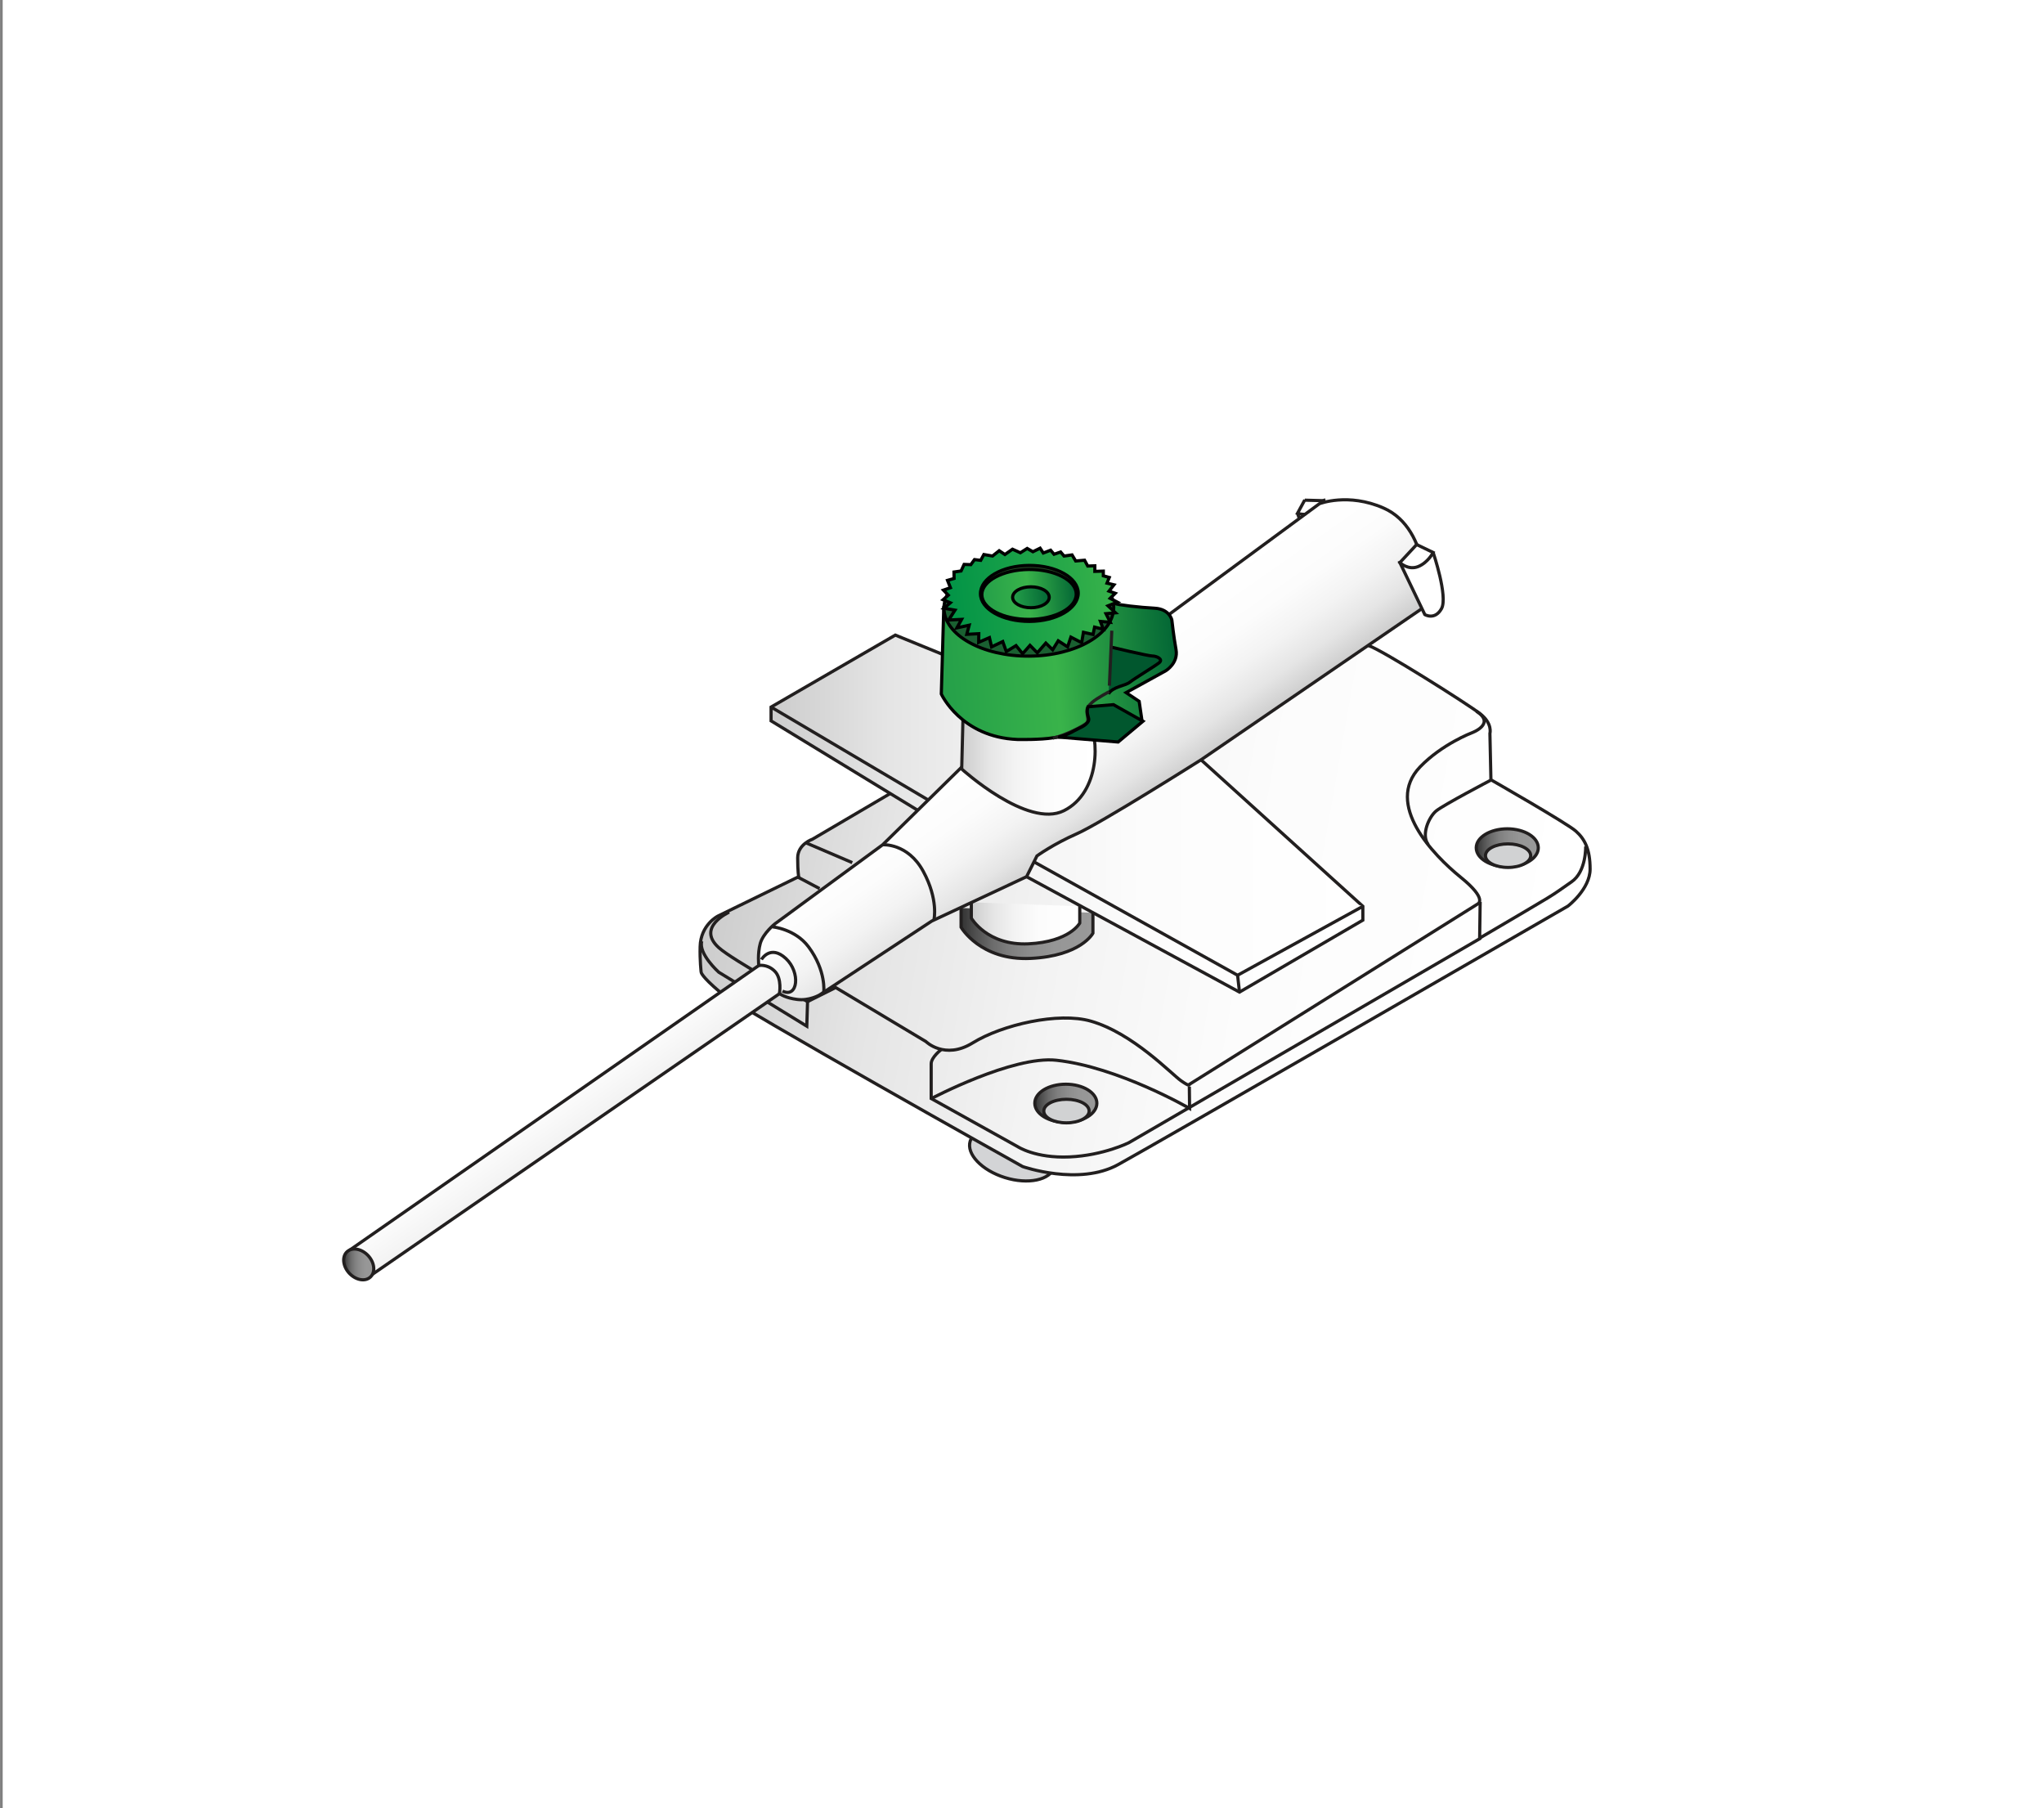 <?xml version="1.0" encoding="UTF-8"?>
<svg xmlns="http://www.w3.org/2000/svg" width="56.92mm" height="50.35mm" xmlns:xlink="http://www.w3.org/1999/xlink" viewBox="0 0 161.36 142.74">
  <rect x="0" y="0" width="161.36" height="142.74" fill="#808080" stroke="none"/>
  <defs>
    <style>
      .cls-1 {
        fill: url(#linear-gradient-10);
      }

      .cls-1, .cls-2, .cls-3, .cls-4, .cls-5, .cls-6, .cls-7, .cls-8, .cls-9, .cls-10, .cls-11, .cls-12, .cls-13, .cls-14, .cls-15, .cls-16, .cls-17, .cls-18, .cls-19, .cls-20, .cls-21, .cls-22, .cls-23, .cls-24 {
        stroke-width: .25px;
      }

      .cls-1, .cls-2, .cls-3, .cls-4, .cls-9, .cls-10, .cls-11, .cls-12, .cls-13, .cls-14, .cls-15, .cls-16, .cls-17, .cls-18, .cls-20, .cls-21, .cls-24 {
        stroke: #221f1f;
      }

      .cls-2 {
        fill: url(#linear-gradient-11);
      }

      .cls-3 {
        fill: url(#linear-gradient-12);
      }

      .cls-4 {
        fill: url(#linear-gradient-13);
      }

      .cls-5 {
        fill: url(#linear-gradient-17);
      }

      .cls-5, .cls-6, .cls-7, .cls-8, .cls-19, .cls-22, .cls-23 {
        stroke: #000;
      }

      .cls-6 {
        fill: url(#linear-gradient-16);
      }

      .cls-7 {
        fill: url(#linear-gradient-15);
      }

      .cls-8 {
        fill: url(#linear-gradient-14);
      }

      .cls-9 {
        fill: none;
      }

      .cls-10 {
        fill: url(#linear-gradient);
      }

      .cls-11 {
        fill: url(#linear-gradient-7);
      }

      .cls-12 {
        fill: url(#linear-gradient-6);
      }

      .cls-13 {
        fill: url(#linear-gradient-5);
      }

      .cls-14 {
        fill: url(#linear-gradient-8);
      }

      .cls-15 {
        fill: url(#linear-gradient-9);
      }

      .cls-16 {
        fill: url(#linear-gradient-3);
      }

      .cls-17 {
        fill: url(#linear-gradient-2);
      }

      .cls-18 {
        fill: url(#linear-gradient-4);
      }

      .cls-19 {
        fill: #01572e;
      }

      .cls-20, .cls-25 {
        fill: #fff;
      }

      .cls-21 {
        fill: #d1d2d3;
      }

      .cls-22 {
        fill: #1a6031;
      }

      .cls-23 {
        fill: #244c25;
      }

      .cls-24 {
        fill: #d3d4d6;
      }

      .cls-25 {
        stroke-width: 0px;
      }
    </style>
    <linearGradient id="linear-gradient" x1="56.95" y1="65" x2="124.12" y2="76.84" gradientUnits="userSpaceOnUse">
      <stop offset="0" stop-color="#ccc"/>
      <stop offset=".03" stop-color="#d0d0d0"/>
      <stop offset=".2" stop-color="#e5e5e5"/>
      <stop offset=".4" stop-color="#f3f3f3"/>
      <stop offset=".63" stop-color="#fcfcfc"/>
      <stop offset="1" stop-color="#fff"/>
    </linearGradient>
    <linearGradient id="linear-gradient-2" x1="75.87" y1="73.67" x2="86.29" y2="73.67" gradientUnits="userSpaceOnUse">
      <stop offset="0" stop-color="#333"/>
      <stop offset=".11" stop-color="#4f4f4f"/>
      <stop offset=".23" stop-color="#6a6a6a"/>
      <stop offset=".37" stop-color="#7f7f7f"/>
      <stop offset=".53" stop-color="#8d8d8d"/>
      <stop offset=".71" stop-color="#969696"/>
      <stop offset="1" stop-color="#999"/>
    </linearGradient>
    <linearGradient id="linear-gradient-3" x1="76.68" y1="72.86" x2="85.24" y2="72.86" xlink:href="#linear-gradient"/>
    <linearGradient id="linear-gradient-4" x1="81.68" y1="87.08" x2="86.59" y2="87.08" xlink:href="#linear-gradient-2"/>
    <linearGradient id="linear-gradient-5" x1="116.54" y1="66.92" x2="121.44" y2="66.92" xlink:href="#linear-gradient-2"/>
    <linearGradient id="linear-gradient-6" x1="60.87" y1="64.22" x2="107.59" y2="64.22" xlink:href="#linear-gradient"/>
    <linearGradient id="linear-gradient-7" x1="60.87" y1="66.4" x2="107.59" y2="66.4" xlink:href="#linear-gradient"/>
    <linearGradient id="linear-gradient-8" x1="97.7" y1="77.65" x2="97.85" y2="77.65" xlink:href="#linear-gradient"/>
    <linearGradient id="linear-gradient-9" x1="73.11" y1="75.46" x2="66.56" y2="66.1" xlink:href="#linear-gradient"/>
    <linearGradient id="linear-gradient-10" x1="27.13" y1="99.81" x2="29.5" y2="99.81" xlink:href="#linear-gradient-2"/>
    <linearGradient id="linear-gradient-11" x1="75.92" y1="59.84" x2="86.46" y2="59.84" xlink:href="#linear-gradient"/>
    <linearGradient id="linear-gradient-12" x1="75.12" y1="51.98" x2="86.74" y2="51.98" xlink:href="#linear-gradient"/>
    <linearGradient id="linear-gradient-13" x1="77.14" y1="46.54" x2="84.68" y2="46.54" xlink:href="#linear-gradient-2"/>
    <linearGradient id="linear-gradient-14" x1="107.1" y1="72.59" x2="125.85" y2="72.59" gradientTransform="translate(-38.55 -9.62) rotate(-4.79)" gradientUnits="userSpaceOnUse">
      <stop offset="0" stop-color="#249f49"/>
      <stop offset=".49" stop-color="#39b34a"/>
      <stop offset="1" stop-color="#036635"/>
    </linearGradient>
    <linearGradient id="linear-gradient-15" x1="107.85" y1="66.83" x2="121.55" y2="66.83" gradientTransform="translate(-38.55 -9.62) rotate(-4.79)" gradientUnits="userSpaceOnUse">
      <stop offset="0" stop-color="#009347"/>
      <stop offset=".76" stop-color="#2aaa49"/>
      <stop offset="1" stop-color="#39b34a"/>
    </linearGradient>
    <linearGradient id="linear-gradient-16" x1="110.93" y1="66.35" x2="118.37" y2="66.35" xlink:href="#linear-gradient-14"/>
    <linearGradient id="linear-gradient-17" x1="113.35" y1="66.59" x2="116.23" y2="66.59" gradientTransform="translate(-38.55 -9.62) rotate(-4.79)" gradientUnits="userSpaceOnUse">
      <stop offset="0" stop-color="#249f49"/>
      <stop offset="1" stop-color="#036635"/>
    </linearGradient>
  </defs>
  <g id="Layer_1" data-name="Layer 1">
    <rect class="cls-25" x=".21" width="161.36" height="142.74"/>
  </g>
  <g id="Layer_3" data-name="Layer 3">
    <g>
      <g>
        <g>
          <path class="cls-20" d="m102.43,40.52s.81,2.48,1.58,2.7c.77.22,1.07-.46,1.07-.46l-.58-3.25-2.07,1.01Z"/>
          <path class="cls-20" d="m103,39.47l-.57,1.05s.62.21,1.27-.05c.66-.26.8-.95.8-.95l-1.5-.04Z"/>
        </g>
        <path class="cls-24" d="m83.23,92.13c-.32,1.02-2.07,1.39-3.9.82-1.83-.57-3.06-1.86-2.74-2.88.32-1.02,2.06-1.39,3.9-.82,1.83.57,3.06,1.87,2.74,2.89Z"/>
        <g>
          <path class="cls-20" d="m104.01,53.71l.23,5.29s1.48,1.87.08,3.12c0,0-1.71,2.49-6.07,1.79-4.36-.7-3.82-4.28-3.82-4.28l9.58-5.92Z"/>
          <path class="cls-9" d="m104.24,59s-.23,2.49-2.26,3.19c-2.02.7-4.05.47-4.05.47"/>
        </g>
        <path class="cls-10" d="m70.37,62.58l-6.23,3.66s-1.17.39-1.17,1.48.08,1.48.08,1.48l-6.38,3.11s-1.36.68-1.4,2.41c-.03,1.09.08,2.02.08,2.02,0,0,0,.31,1.48,1.56,1.48,1.25,23.9,13.78,23.9,13.78,0,0,4.44,1.56,7.55-.16,3.11-1.71,35.5-20.4,35.5-20.4,0,0,1.75-1.34,1.75-2.92s-.43-2.38-1.13-3c-.7-.62-6.7-4.05-6.7-4.05l-.08-3.66s.23-.78-.78-1.56c-1.01-.78-7.79-5.06-8.8-5.37-1.01-.31-37.68,11.6-37.68,11.6Z"/>
        <path class="cls-17" d="m75.87,71.67v1.52s1.52,2.65,5.49,2.46c3.98-.19,4.92-1.99,4.92-1.99v-1.61"/>
        <path class="cls-16" d="m76.68,71.22v1.25s1.24,2.18,4.51,2.03c3.27-.16,4.05-1.64,4.05-1.64v-1.32"/>
        <line class="cls-9" x1="63.63" y1="66.53" x2="67.28" y2="68.09"/>
        <line class="cls-9" x1="62.94" y1="69.21" x2="64.7" y2="70.14"/>
        <path class="cls-18" d="m86.59,87.08c0,.83-1.1,1.51-2.45,1.51s-2.45-.67-2.45-1.51,1.1-1.5,2.45-1.5,2.45.67,2.45,1.5Z"/>
        <path class="cls-21" d="m85.98,87.7c0,.51-.8.93-1.79.93s-1.79-.41-1.79-.93.8-.93,1.79-.93,1.79.41,1.79.93Z"/>
        <path class="cls-9" d="m57.56,72s-2.62,1.18-.82,2.8c1.08.98,7.01,4.26,7.01,4.26l2.22-1.11,7.12,4.26s1.48,1.47,3.68.12c2.36-1.46,6.8-2.46,9.34-1.73,3.32.95,6.37,4.18,7.13,4.71.76.53.64.29.64.29l22.78-14.25s.82-.35-1.34-2.1c-2.16-1.75-6.05-5.76-3.22-8.71,1.74-1.81,4.1-2.7,4.1-2.7,0,0,1.92-.7.35-1.7"/>
        <path class="cls-9" d="m117.71,61.57s-3.74,1.96-4.32,2.43c-.58.46-1.22,1.9-.64,2.66"/>
        <path class="cls-9" d="m125.18,66.81s.06,1.99-1.12,2.8c-1.96,1.36-.71.59-7.25,4.44l.04-2.86"/>
        <path class="cls-9" d="m63.75,79.07l-.06,1.93-6.95-4.26s-1.63-1.46-1.34-2.45"/>
        <path class="cls-9" d="m74.3,82.85s-.79.6-.79,1.12v2.74l6.83,3.8s1.4.93,4.09.81c2.68-.12,4.68-1.12,4.68-1.12l27.8-16.16"/>
        <path class="cls-13" d="m121.44,66.92c0,.83-1.1,1.5-2.45,1.5s-2.45-.67-2.45-1.5,1.1-1.5,2.45-1.5,2.45.67,2.45,1.5Z"/>
        <path class="cls-21" d="m120.84,67.54c0,.51-.8.93-1.79.93s-1.78-.41-1.78-.93.8-.93,1.78-.93,1.79.42,1.79.93Z"/>
        <g>
          <polygon class="cls-12" points="94.82 59.98 70.68 50.13 60.87 55.81 60.87 56.9 76.83 66.63 81.04 69.2 97.85 78.31 107.59 72.63 107.59 71.54 94.82 59.98"/>
          <polyline class="cls-11" points="60.87 55.81 80.1 67.18 97.7 76.98 107.59 71.54"/>
          <line class="cls-14" x1="97.7" y1="76.98" x2="97.85" y2="78.31"/>
        </g>
        <path class="cls-15" d="m76.02,60.45l-6.34,6.23-8.49,6.23s-.93.73-1.17,1.55c-.23.82-.12,1.75-.12,1.75l-32.23,22.42,1.52,2.1,32.35-22.3s.46.35,1.4.46c.94.12,1.75-.35,1.75-.35l8.87-5.84,7.48-3.5.82-1.64s1.28-.93,3.15-1.75c1.87-.82,9.81-5.84,9.81-5.84l17.75-12.15s.48-6.04-3.35-7.72c-2.8-1.23-5.06-.34-5.06-.34l-17.29,12.73-10.85,7.95Z"/>
        <path class="cls-1" d="m29.07,99.12c.51.56.58,1.31.16,1.69-.42.38-1.16.23-1.67-.32-.5-.55-.58-1.31-.16-1.69.42-.38,1.16-.23,1.67.32Z"/>
        <path class="cls-9" d="m59.9,76.21s.67-.14,1.26.45c.59.59.37,1.77.37,1.77"/>
        <path class="cls-9" d="m60.11,75.74s.7-1.22,1.93-.08c1.17,1.09.95,3.16-.27,2.57"/>
        <path class="cls-9" d="m60.99,73.16s1.78.16,2.84,1.58c1.41,1.9,1.2,3.58,1.2,3.58"/>
        <path class="cls-9" d="m69.68,66.68s1.98-.15,3.2,2.09c1.22,2.24.85,3.83.85,3.83"/>
        <path class="cls-2" d="m76.05,55.5l-.13,5.2s5.2,4.73,8.07,3.29c2.87-1.44,2.83-5.75,1.9-7.22l.04-1.35-9.88.09Z"/>
        <path class="cls-3" d="m75.12,50.64l.16,4s1.25,2.65,6.18,2.46c4.27-.16,5.11-3.21,5.11-3.21l.17-2.95-.38-.51-.09-3.59-10.65.04-.08,3.38-.42.38Z"/>
        <path class="cls-9" d="m75.2,51.95s1.9,2.49,5.79,2.45c4.48-.04,5.58-2.41,5.58-2.41"/>
        <path class="cls-9" d="m75.5,50.6s2.02,2.57,5.69,2.25c4.44-.39,5.17-2.37,5.17-2.37"/>
        <path class="cls-20" d="m86.36,46.63c0,1.56-2.42,2.83-5.41,2.83s-5.41-1.27-5.41-2.83,2.42-2.83,5.41-2.83,5.41,1.27,5.41,2.83Z"/>
        <path class="cls-4" d="m84.68,46.54c0,1-1.69,1.82-3.77,1.82s-3.77-.81-3.77-1.82,1.69-1.81,3.77-1.81,3.77.81,3.77,1.81Z"/>
        <path class="cls-9" d="m73.51,86.72s6.45-3.41,9.89-3.03c4.89.54,10.51,3.8,10.51,3.8l-.02-1.71"/>
        <g>
          <path class="cls-20" d="m113.14,43.61s1.18,3.48.66,4.43c-.53.95-1.32.47-1.32.47l-1.97-4.11,2.63-.79Z"/>
          <path class="cls-20" d="m111.83,42.98l1.31.63s-.4.79-1.18,1.11c-.79.32-1.45-.31-1.45-.31l1.32-1.42Z"/>
        </g>
      </g>
      <g>
        <path class="cls-8" d="m74.5,48.1l-.19,6.68s1.55,3.41,6.02,3.59c0,0,1.79.04,2.85-.14,1.06-.19,4.42-.01,4.78.06.36.07,2.19-1.42,2.19-1.42l-.22-1.51-1.03-.69,3.14-1.73s.99-.6.8-1.66c-.19-1.06-.33-2.34-.33-2.34,0,0-.17-.86-1.34-.93-1.18-.06-2.98-.27-3.18-.38l-.21-.11-13.27.59Z"/>
        <path class="cls-19" d="m87.72,51.08s2.92.7,3.25.7c.33,0,.9.25.53.54-.37.29-1.95,1.24-2.31,1.53-.36.29-1.35.35-1.68.92"/>
        <line class="cls-9" x1="87.77" y1="49.78" x2="87.58" y2="54.12"/>
        <path class="cls-9" d="m83.12,58.26c.99-.21,2.39-.95,2.63-1.16.24-.21.09-.5.06-.85-.03-.35.06-.49.42-.82.36-.32,1.33-.83,1.33-.83"/>
        <path class="cls-19" d="m85.89,55.79l2.01-.17,2.33,1.31-1.96,1.64-4.72-.39s.55-.09,1.28-.51c.34-.2.91-.36,1.1-.77.11-.24-.23-.52-.04-1.11Z"/>
        <path class="cls-22" d="m87.92,47.93c.01,2.11-2.98,3.84-6.68,3.86-3.7.02-6.71-1.67-6.72-3.78-.01-2.11,2.98-3.84,6.68-3.86,3.7-.02,6.71,1.67,6.72,3.78Z"/>
        <polygon class="cls-7" points="81.31 50.94 80.73 51.6 80.21 50.96 79.44 51.43 79.16 50.64 78.28 51.06 78.11 50.33 77.26 50.7 77.27 50.02 76.32 50.07 76.51 49.35 75.54 49.56 75.91 48.89 74.89 48.94 75.39 48.16 74.52 48.01 75.02 47.58 74.45 47.34 74.86 46.98 74.48 46.58 75.03 46.39 74.8 45.81 75.32 45.66 75.31 45.15 75.87 45.07 76.11 44.55 76.64 44.57 76.93 44.17 77.42 44.23 77.67 43.77 78.35 43.89 78.88 43.47 79.33 43.77 79.93 43.35 80.55 43.63 81.09 43.29 81.54 43.55 82.11 43.27 82.36 43.65 82.94 43.43 83.21 43.75 83.73 43.57 84 43.89 84.63 43.8 84.92 44.28 85.62 44.22 85.87 44.68 86.43 44.66 86.43 45.1 87.1 45.08 87.1 45.45 87.57 45.58 87.39 46.03 87.94 46.16 87.55 46.66 88.04 46.83 87.64 47.23 88.21 47.53 87.47 47.82 88.06 48.37 87.31 48.44 87.65 49.12 86.87 49.05 87.1 49.67 86.41 49.5 86.29 50.08 85.53 49.91 85.39 50.73 84.54 50.29 84.28 51.06 83.54 50.58 83.1 51.29 82.56 50.76 81.89 51.53 81.31 50.94"/>
        <path class="cls-23" d="m85.12,46.82c0,1.22-1.71,2.22-3.85,2.23-2.13.01-3.87-.97-3.87-2.19,0-1.22,1.71-2.22,3.85-2.23,2.13-.01,3.87.97,3.87,2.19Z"/>
        <path class="cls-6" d="m84.96,46.9c0,1.09-1.66,1.98-3.71,1.99-2.06.01-3.73-.86-3.74-1.95,0-1.08,1.66-1.97,3.71-1.99,2.06-.01,3.73.86,3.74,1.94Z"/>
        <path class="cls-5" d="m82.83,47.14c0,.46-.64.83-1.44.83-.8,0-1.44-.36-1.45-.82,0-.46.64-.83,1.44-.83.8,0,1.44.36,1.45.82Z"/>
      </g>
    </g>
  </g>
</svg>